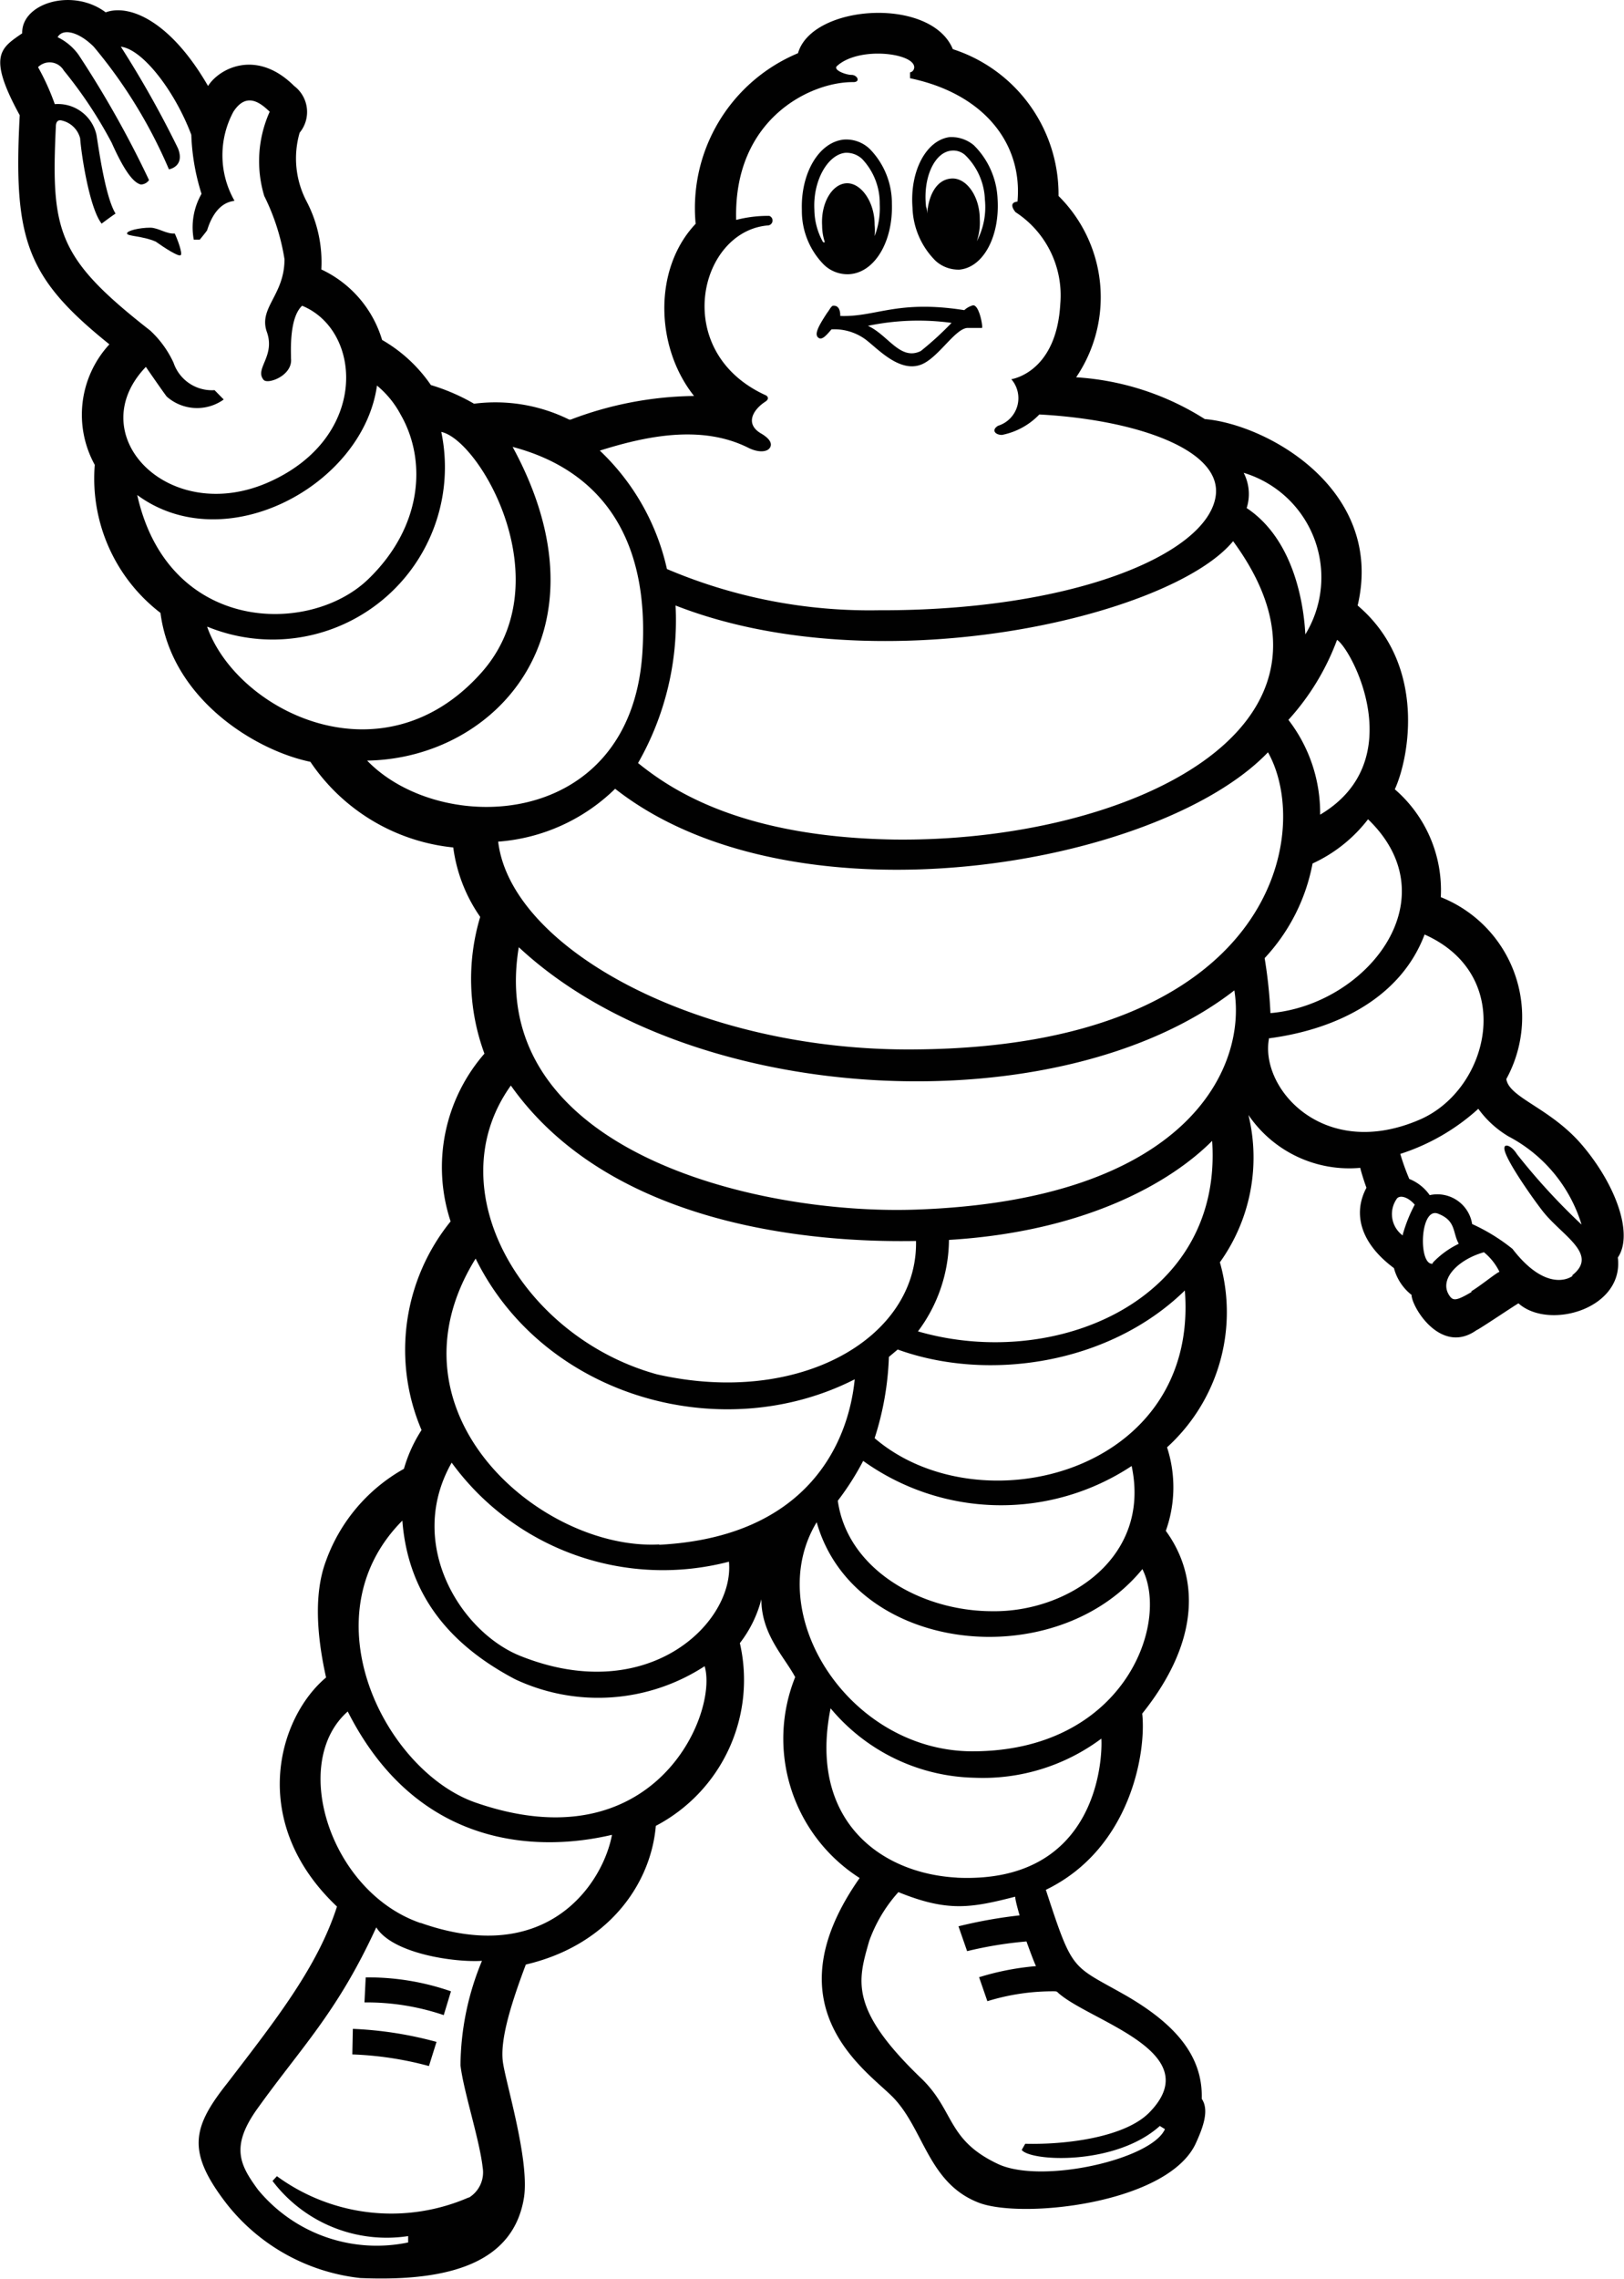 <svg xmlns="http://www.w3.org/2000/svg" viewBox="0 0 92.19 129.33"><defs><style>.cls-1{fill:#010101;}</style></defs><title>insignia_michelin_logo</title><g id="Layer_2" data-name="Layer 2"><g id="Layer_1-2" data-name="Layer 1"><path class="cls-1" d="M89.83,65c-1.8-2.13-4.17-2.7-4.32-3.77a7.32,7.32,0,0,0-3.72-10.32,7.56,7.56,0,0,0-2.61-6.12C80,43,81,37.7,77.07,34.36c1.54-6.55-5.1-10.27-8.68-10.58a15.38,15.38,0,0,0-7.3-2.37,8.09,8.09,0,0,0-1-10.29,8.66,8.66,0,0,0-6-8.33c-1.24-3-8-2.55-8.79.23a9.52,9.52,0,0,0-5.81,9.68c-2.41,2.54-2.3,7-.09,9.77a20.27,20.27,0,0,0-7,1.34s-.11,0-.09,0a9.45,9.45,0,0,0-5.4-.9,11.41,11.41,0,0,0-2.45-1.06,8.47,8.47,0,0,0-2.77-2.56,6.45,6.45,0,0,0-3.45-4,7.43,7.43,0,0,0-.84-3.87,5.25,5.25,0,0,1-.39-3.89,1.85,1.85,0,0,0-.31-2.65c-2.14-2.13-4.26-1-4.89,0C9.68,1.19,7.34.21,6,.7,4.12-.71,1.21.18,1.26,1.89c-1.21.84-2,1.25-.14,4.65-.38,7.09.4,9.23,5.09,13a5.89,5.89,0,0,0-.83,6.84,9.61,9.61,0,0,0,3.73,8.4c.63,4.9,5.4,7.81,8.51,8.45a11.13,11.13,0,0,0,8.11,4.86,8.91,8.91,0,0,0,1.53,3.94,12.24,12.24,0,0,0,.24,7.76,9.81,9.81,0,0,0-1.92,9.52,11.58,11.58,0,0,0-1.65,11.84,8.19,8.19,0,0,0-1,2.2,9.78,9.78,0,0,0-4.42,5.21c-.76,2-.46,4.57,0,6.63-2.77,2.33-4.41,8.25.62,13-1.1,3.41-3.44,6.39-6.21,10-2,2.52-2.35,3.89-.06,6.86a11.2,11.2,0,0,0,7.6,4.22c5.17.22,8.72-.92,9.29-4.6.31-2.18-1.09-6.63-1.21-7.72s.29-2.77,1.31-5.47c4.62-1.08,7.09-4.5,7.38-7.87A9.35,9.35,0,0,0,42,93.24a6.82,6.82,0,0,0,1.22-2.49c0,2,1.31,3.27,1.92,4.42a9.38,9.38,0,0,0,3.66,11.4c-5.17,7.36.42,10.93,1.9,12.45,1.77,1.83,2,4.92,4.93,6,2.54.9,10.68,0,12.25-3.39.41-.9.78-1.88.34-2.53.07-2.46-1.54-4.26-4.3-5.86-3.11-1.77-3-1.26-4.55-6,4.84-2.34,5.71-7.86,5.47-10C68.24,93,68,89.36,66.18,86.87a7.34,7.34,0,0,0,.07-4.74,10.36,10.36,0,0,0,3-10.5,10.21,10.21,0,0,0,1.62-8.36,6.92,6.92,0,0,0,6.35,3c0,.07.22.79.35,1.13-.76,1.42-.4,3.1,1.56,4.56a2.86,2.86,0,0,0,1,1.52c0,.67,1.66,3.45,3.69,2,.08,0,2.23-1.45,2.38-1.52,1.72,1.54,6,.32,5.64-2.6C92.73,70.06,91.76,67.28,89.83,65ZM74.94,46.23a8.65,8.65,0,0,0-1.8-5.38,13.92,13.92,0,0,0,2.76-4.54C76.73,36.83,80.1,43.17,74.94,46.23ZM74.1,36c-.08-1.56-.58-5.34-3.33-7.17a2.62,2.62,0,0,0-.17-2A6.2,6.2,0,0,1,74.1,36ZM70,30.71c7.85,10.69-6.14,17.11-19.29,16.93C41.93,47.49,38,44.73,36.22,43.3a16.32,16.32,0,0,0,2.13-8.94C49.87,38.87,66.47,35,70,30.71ZM42.46,25.4c.54.28,1.08.28,1.25,0s-.12-.57-.47-.78c-1-.56-.47-1.38.18-1.81.34-.21.07-.37.07-.37-5.46-2.46-3.82-9.35.13-9.65a.28.28,0,0,0,.05-.54,7.18,7.18,0,0,0-1.88.23c-.16-5.77,4.27-7.85,6.65-7.82.43,0,.23-.41-.1-.41s-1.06-.28-.83-.5c1.21-1.11,4.22-.76,4.38,0a.3.3,0,0,1-.23.36l0,.33c4.17.87,6.4,3.68,6.1,7-.59.06-.11.6-.11.6a5.63,5.63,0,0,1,2.54,5.2C60,20.69,58,21.41,57.41,21.52a1.64,1.64,0,0,1-.75,2.64c-.4.24-.17.52.22.52A4,4,0,0,0,59,23.52c5.46.29,10.48,2,10,4.7-.58,3.28-8.18,6.45-19.14,6.41a29.37,29.37,0,0,1-12-2.34,13.19,13.19,0,0,0-3.81-6.72C36.57,24.78,39.76,24.06,42.46,25.4ZM12.18,22.14a2.3,2.3,0,0,1-2.33-1.56,5.8,5.8,0,0,0-1.32-1.82C3.26,14.64,2.89,13.15,3.17,7.19c0-.21.07-.44.38-.34a1.39,1.39,0,0,1,1,1c.08,1.05.55,4,1.22,4.84,0,0,.57-.43.79-.57C6,11.22,5.63,8.62,5.48,7.67A2.24,2.24,0,0,0,3.11,5.91a13.61,13.61,0,0,0-.95-2.1A.93.93,0,0,1,3.62,4,24.79,24.79,0,0,1,6.34,8.1C7,9.58,7.54,10.37,8,10.47a.58.58,0,0,0,.46-.25,57.73,57.73,0,0,0-4-7.11,3.15,3.15,0,0,0-1.19-1c.31-.54,1.23-.28,2.05.54A27.81,27.81,0,0,1,9.59,9.61s.93-.15.51-1.2A57.52,57.52,0,0,0,6.86,2.65c1.26.15,3.09,2.57,4,5A12.43,12.43,0,0,0,11.44,11,3.82,3.82,0,0,0,11,13.6h.34s.42-.51.42-.54c.52-1.67,1.46-1.62,1.55-1.67a5.21,5.21,0,0,1-.06-5.05c.75-1.16,1.56-.48,2.06,0A6.84,6.84,0,0,0,15,11.12a12.37,12.37,0,0,1,1.15,3.59c0,2.05-1.49,2.75-1,4.13s-.71,2.08-.19,2.71c.22.29,1.66-.23,1.56-1.2,0-.41-.11-2.31.63-3,3.42,1.4,3.81,7.46-1.87,10s-10.72-2.65-7-6.53c0,0,.88,1.28,1.18,1.68a2.6,2.6,0,0,0,3.24.17ZM7.79,28.09c5,3.68,12.82-.55,13.61-6.21a5.44,5.44,0,0,1,1.34,1.64c1.51,2.62,1.24,6.38-1.84,9.35C17.56,36.09,9.54,35.94,7.79,28.09Zm4,7.48A9.78,9.78,0,0,0,25.05,24.51c2.19.46,6.88,8.52,2.26,13.68C21.69,44.48,13.45,40.35,11.76,35.57Zm9.08,7.59c7.31-.13,13.93-7.33,8.23-17.8,4.86,1.28,7.83,5,7.36,11.77C35.75,47.15,25,47.47,20.84,43.16ZM29,61.6c6.12,8.65,19,8.89,23,8.82.11,5.48-6.58,9.41-14.7,7.57C29.69,75.9,24.75,67.53,29,61.6Zm-2.4,63.1a11,11,0,0,1-10.88-1.21l-.25.27a8.13,8.13,0,0,0,7.7,3.13v.36a8.73,8.73,0,0,1-8.53-3c-1-1.37-1.57-2.4-.08-4.52,2.54-3.56,4.57-5.5,6.8-10.36.93,1.5,4.46,2,6,1.9a15.72,15.72,0,0,0-1.22,5.93c.18,1.5,1.08,4.2,1.26,5.8A1.68,1.68,0,0,1,26.63,124.7Zm-2.74-15.58c-5.1-1.76-7.44-9.07-4.12-12,4.64,9.17,13.09,7.44,15,7C34.25,106.78,31.16,111.68,23.89,109.12ZM27,102.29c-5.08-1.76-9.62-10.51-4.16-16,.32,4.13,2.6,7,6.4,9A11.08,11.08,0,0,0,40,94.55C40.79,97.22,37.17,105.82,27,102.29ZM29.62,94C26.2,92.69,23,87.64,25.64,83a14.84,14.84,0,0,0,15.74,5.62C41.71,92.05,36.84,96.84,29.62,94Zm7.8-6.36C30.76,88,21.55,80.19,27,71.42,30.9,79.32,41,82.1,48.52,78.27,48.15,82,45.74,87.23,37.42,87.66ZM49,82.9a13.44,13.44,0,0,0,15.24.29c1.11,5.2-3.62,8.3-7.91,8.24-4.06,0-8.23-2.39-8.77-6.27A15.55,15.55,0,0,0,49,82.9Zm11,30.12c1.67,1.63,8.64,3.36,5.26,6.84-1.35,1.4-4.65,1.85-7.06,1.79L58,122c.51.66,5.33.9,7.84-1.36l.29.18c-.75,1.71-6.92,3.12-9.43,2-2.95-1.37-2.49-3-4.36-4.84-4.19-4-3.63-5.61-3-7.83a8.35,8.35,0,0,1,1.66-2.78c2.8,1.14,4.13.9,6.63.26,0,.19.18.82.25,1.06a26.75,26.75,0,0,0-3.47.62l.49,1.41a22.21,22.21,0,0,1,3.37-.55s.39,1.09.54,1.4a15.19,15.19,0,0,0-3.23.63l.47,1.36A12.56,12.56,0,0,1,59.92,113Zm-5.63-6.47c-4.42-.22-8.49-3.29-7.22-9.61a10.93,10.93,0,0,0,8.17,3.94,11.24,11.24,0,0,0,7.2-2.22C62.59,99.55,62.44,106.94,54.29,106.55Zm.84-7.17c-7,0-12-7.81-8.85-13,2.13,7.5,13.57,8.69,18.49,2.66C66.43,92.19,63.73,99.42,55.13,99.38ZM49.65,81.61A16.77,16.77,0,0,0,50.46,77l.5-.42c5.11,1.85,12,.85,16.3-3.35C68.08,83.61,55.59,86.71,49.65,81.61Zm2.46-6.06a8.75,8.75,0,0,0,1.76-5.19c7.77-.47,12.6-3.27,14.94-5.62C69.43,73.82,59.87,77.8,52.11,75.55ZM52,68.64c-9.14.32-24.46-3.4-22.55-14.89C39.37,63,60.28,63.82,70.07,56.2,70.79,60.62,67.37,68.11,52,68.64Zm0-9.09c-12.32.14-23-5.73-23.72-11.79a10.61,10.61,0,0,0,6.64-3c10.19,8,30.86,4.41,37.06-2.07C74.58,47.32,72.2,59.38,52,59.55ZM74.51,49a8.39,8.39,0,0,0,3.15-2.51c4.74,4.57-.14,10.54-5.54,11a26.76,26.76,0,0,0-.33-3.12A10.78,10.78,0,0,0,74.51,49Zm-2.46,9.92c4-.53,7.51-2.41,8.82-5.89,5.21,2.32,3.71,8.73-.22,10.48C75.12,65.94,71.45,61.71,72.05,58.87Zm7.58,11.19A1.51,1.51,0,0,1,79.31,68c.17-.18.6-.1,1,.36A8.43,8.43,0,0,0,79.63,70.06Zm1.7,1.6c-.82.12-.74-3.24.3-2.84s.82,1.07,1.18,1.71A5,5,0,0,0,81.33,71.66Zm2.2,1.61c-.89.52-1.06.52-1.29.14-.54-.91.57-2,2-2.4a3.31,3.31,0,0,1,.88,1.11C84.92,72.24,84.09,72.93,83.53,73.27Zm5.73-.91c-.39.28-1.69.68-3.4-1.54a10.65,10.65,0,0,0-2.29-1.41,2,2,0,0,0-2.41-1.64A2.59,2.59,0,0,0,80,66.9a13.42,13.42,0,0,1-.51-1.42,12.08,12.08,0,0,0,4.43-2.56,5.71,5.71,0,0,0,1.72,1.57,8.42,8.42,0,0,1,4.14,5,36.42,36.42,0,0,1-3.67-4c-.29-.47-.69-.61-.71-.36-.07.52,1.7,3,2.2,3.63C88.7,70.14,90.76,71.17,89.26,72.36Z"/><path class="cls-1" d="M8.54,12.92c-.63,0-1.34.17-1.33.33s.87.13,1.63.46c.49.35,1.31.88,1.42.77s-.18-.89-.34-1.23C9.45,13.29,9,12.93,8.54,12.92Z"/><path class="cls-1" d="M20,116.58a19.25,19.25,0,0,1,4.35.66l.43-1.37a21.37,21.37,0,0,0-4.75-.74Z"/><path class="cls-1" d="M20.69,113.63a13.61,13.61,0,0,1,4.5.72L25.6,113a14.25,14.25,0,0,0-4.84-.79Z"/><path class="cls-1" d="M47.7,17.93c0-.27-.06-.61-.41-.58-.1,0-.25.31-.32.38-.53.8-.74,1.23-.53,1.42s.47-.12.76-.46a3,3,0,0,1,1.83.5c.65.42,2,2.06,3.33,1.47.94-.42,1.86-2,2.55-2.05.34,0,.75,0,.83,0s-.15-1.36-.52-1.28a1.17,1.17,0,0,0-.48.27C50.93,17,49.73,18,47.7,17.93Zm6.32.39a18,18,0,0,1-1.75,1.6c-1.17.57-1.85-.91-3-1.43A14,14,0,0,1,54,18.32Z"/><path class="cls-1" d="M53.12,14.81a1.93,1.93,0,0,0,1.35.49c1.35-.13,2.29-1.88,2.16-4a4.56,4.56,0,0,0-1.35-3.06,2,2,0,0,0-1.37-.46c-1.32.17-2.27,1.91-2.11,4A4.44,4.44,0,0,0,53.12,14.81ZM54,8.55a1,1,0,0,1,.83.29,3.71,3.71,0,0,1,1.08,2.49,4.14,4.14,0,0,1-.46,2.36v0s0,0,0,0a3.3,3.3,0,0,0,.17-1.24c0-1.33-.77-2.37-1.6-2.32s-1.3.89-1.39,2c0,.05,0,.06,0,.06s0,0,0-.06,0-.26-.06-.4C52.38,10.07,53.06,8.64,54,8.55Z"/><path class="cls-1" d="M48.2,15.56c1.45-.08,2.5-1.85,2.43-4a4.4,4.4,0,0,0-1.26-3.11,1.93,1.93,0,0,0-1.46-.53c-1.43.14-2.46,1.92-2.39,4A4.34,4.34,0,0,0,46.75,15,1.92,1.92,0,0,0,48.2,15.56ZM46.7,13.7a3.86,3.86,0,0,1-.47-1.8C46.14,10.24,47,8.76,48,8.67a1.31,1.31,0,0,1,.94.35,3.65,3.65,0,0,1,1,2.56,4.44,4.44,0,0,1-.29,1.82,0,0,0,0,1,0,0v0a3.5,3.5,0,0,0,0-.65c0-1.31-.78-2.38-1.59-2.35s-1.47,1.1-1.39,2.41a3,3,0,0,0,.14.89c0,.06,0,.06,0,.06S46.72,13.76,46.7,13.7Z"/></g></g></svg>